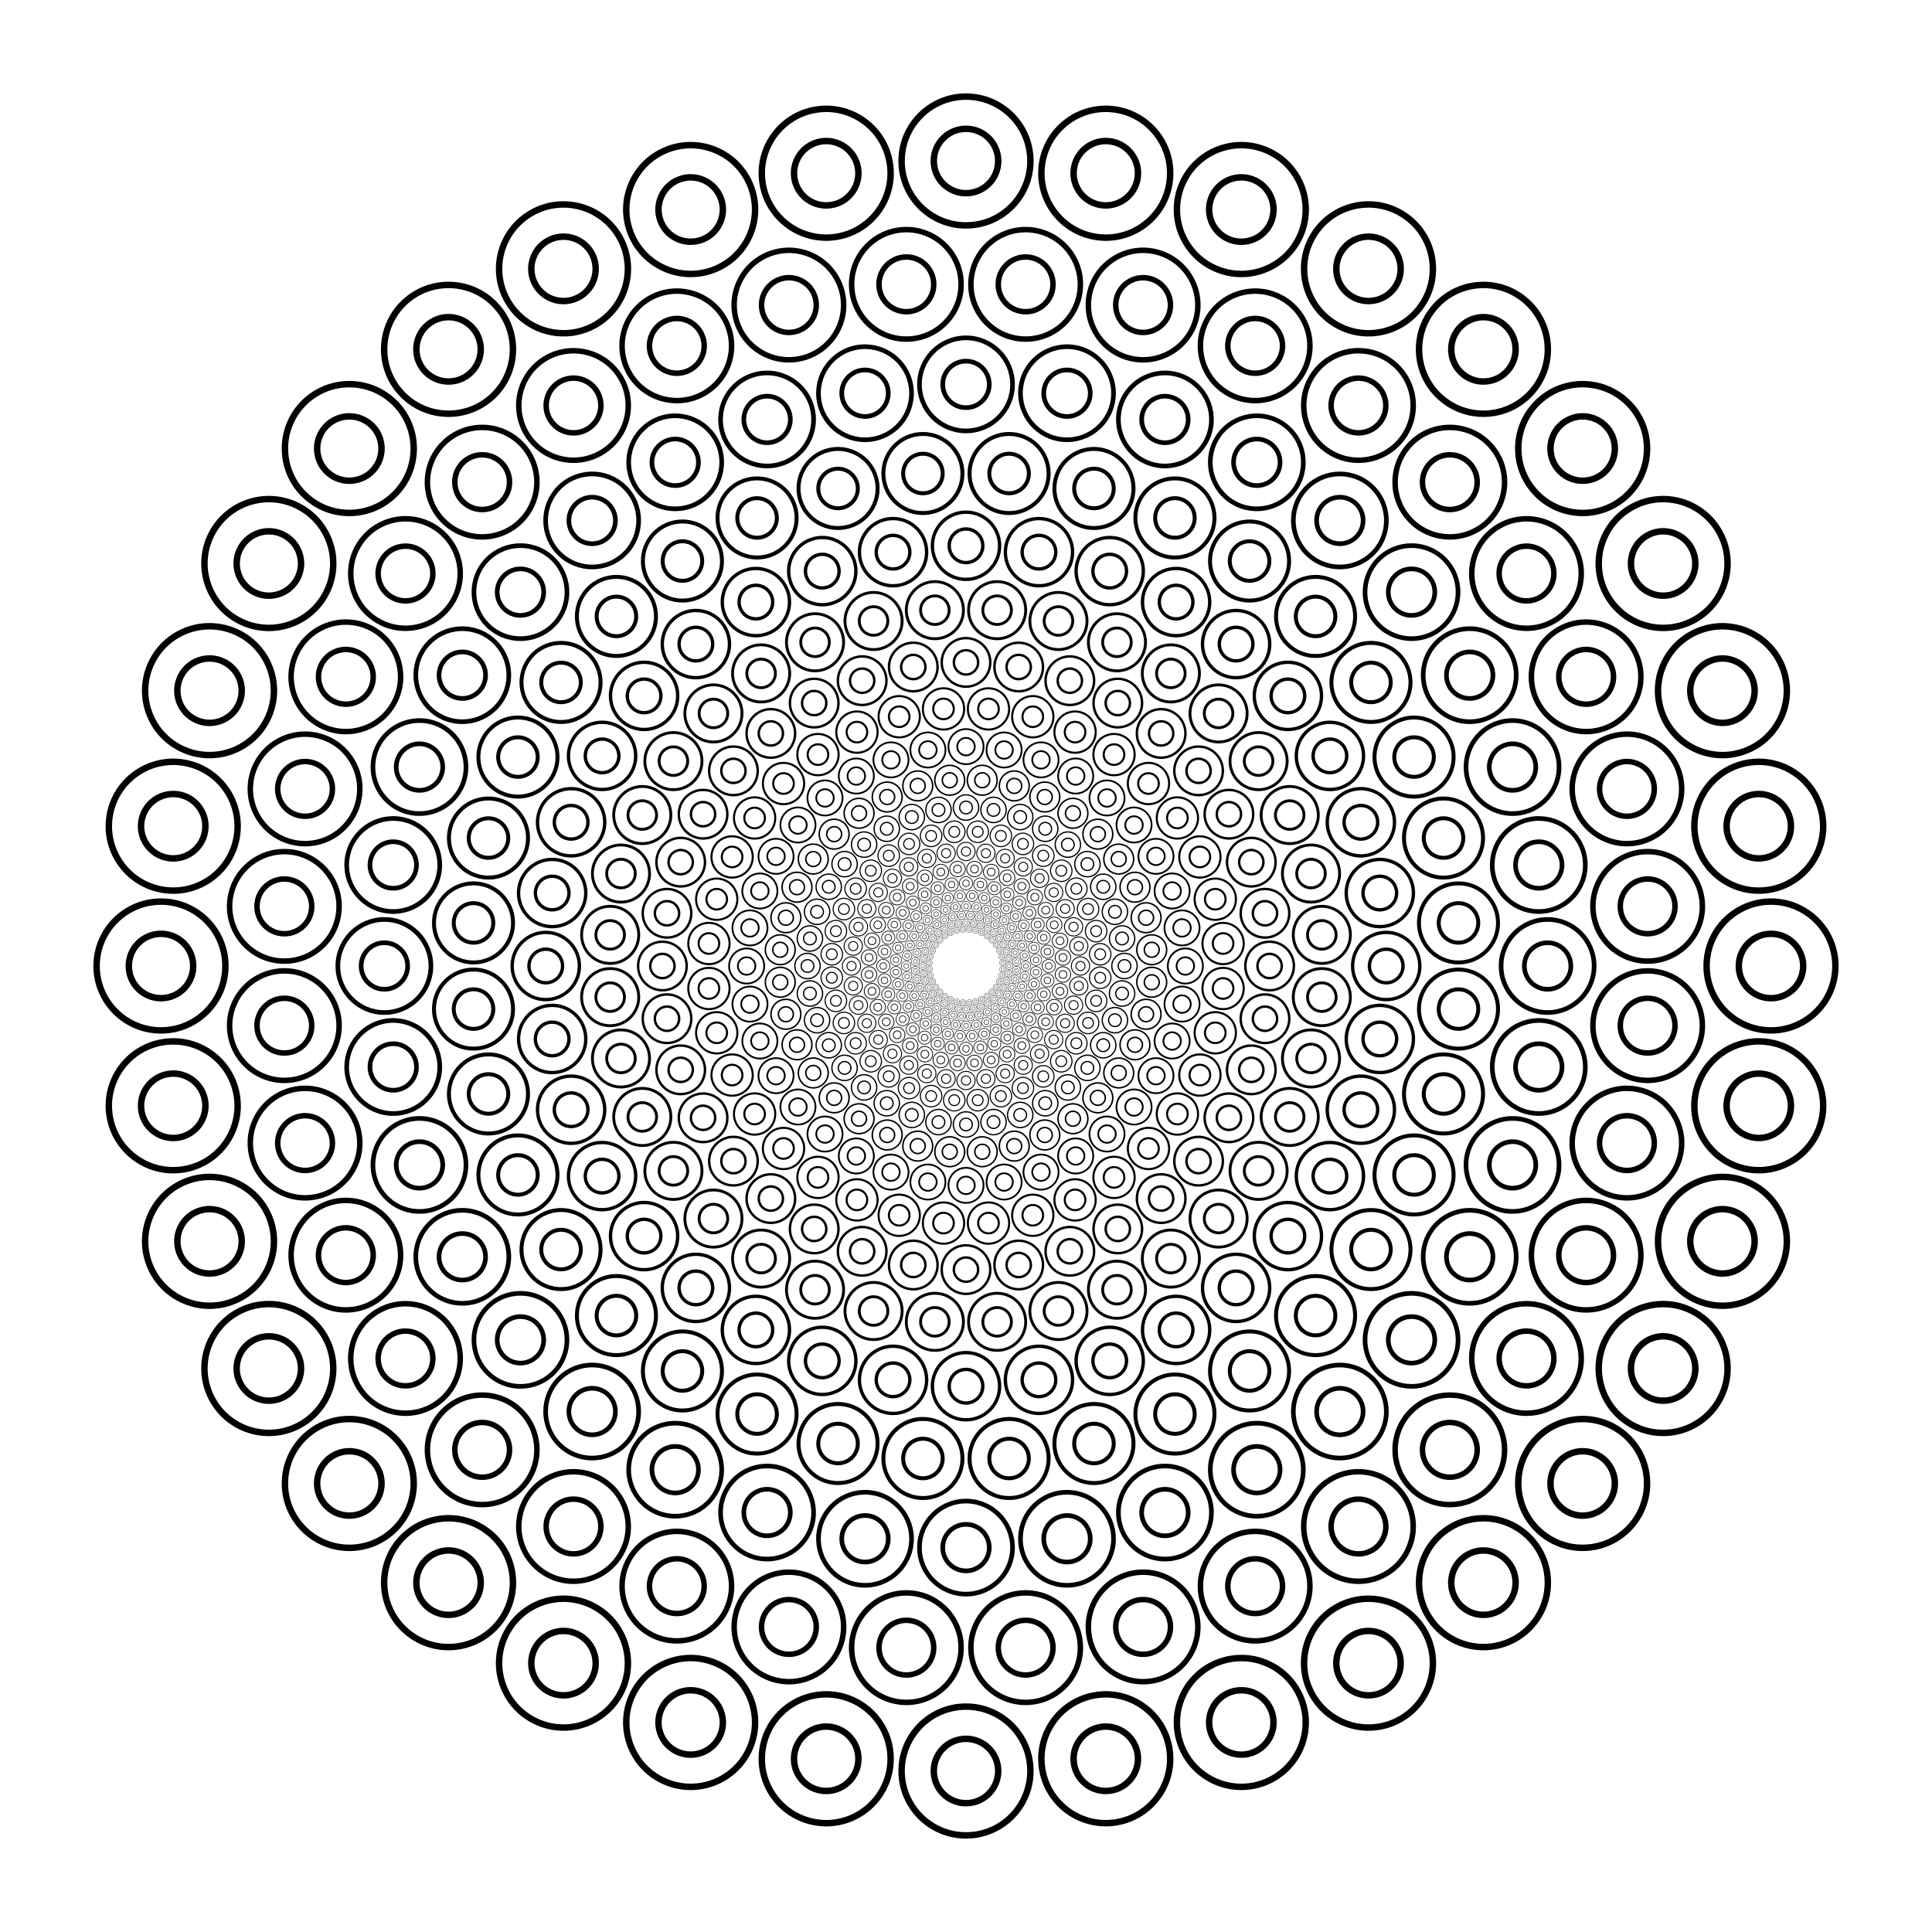 <svg width="300" height="300" viewBox="-150 -150 300 300" fill="none" stroke="black" xmlns="http://www.w3.org/2000/svg" xmlns:xlink="http://www.w3.org/1999/xlink">
<g transform="scale(1 -1)">
  <g transform="scale(1 -1)">
    <g>
      <defs>
        <g id="s-1-WYsk">
          <defs>
            <g id="s-0-WYsk">
              <circle cx="125" cy="0" r="10" />
              <circle cx="125" cy="0" r="5" />
            </g>
          </defs>
          <g>
            <use xlink:href="#s-0-WYsk" />
            <g transform="rotate(5) scale(0.85 0.85)">
              <use xlink:href="#s-0-WYsk" />
              <g transform="rotate(5) scale(0.85 0.85)">
                <use xlink:href="#s-0-WYsk" />
                <g transform="rotate(5) scale(0.85 0.85)">
                  <use xlink:href="#s-0-WYsk" />
                  <g transform="rotate(5) scale(0.85 0.85)">
                    <use xlink:href="#s-0-WYsk" />
                    <g transform="rotate(5) scale(0.85 0.85)">
                      <use xlink:href="#s-0-WYsk" />
                      <g transform="rotate(5) scale(0.85 0.85)">
                        <use xlink:href="#s-0-WYsk" />
                        <g transform="rotate(5) scale(0.85 0.85)">
                          <use xlink:href="#s-0-WYsk" />
                          <g transform="rotate(5) scale(0.85 0.85)">
                            <use xlink:href="#s-0-WYsk" />
                            <g transform="rotate(5) scale(0.85 0.85)">
                              <use xlink:href="#s-0-WYsk" />
                              <g transform="rotate(5) scale(0.85 0.85)">
                                <use xlink:href="#s-0-WYsk" />
                                <g transform="rotate(5) scale(0.85 0.85)">
                                  <use xlink:href="#s-0-WYsk" />
                                  <g transform="rotate(5) scale(0.85 0.85)">
                                    <use xlink:href="#s-0-WYsk" />
                                    <g transform="rotate(5) scale(0.85 0.85)">
                                      <use xlink:href="#s-0-WYsk" />
                                      <g transform="rotate(5) scale(0.85 0.85)">
                                        <use xlink:href="#s-0-WYsk" />
                                        <g transform="rotate(5) scale(0.85 0.85)">
                                          <use xlink:href="#s-0-WYsk" />
                                          <g transform="rotate(5) scale(0.85 0.85)">
                                            <use xlink:href="#s-0-WYsk" />
                                            <g transform="rotate(5) scale(0.85 0.85)">
                                              <use xlink:href="#s-0-WYsk" />
                                              <g transform="rotate(5) scale(0.85 0.85)">
                                                <use xlink:href="#s-0-WYsk" />
                                                <use xlink:href="#s-0-WYsk" transform="rotate(5) scale(0.85 0.85)" />
                                              </g>
                                            </g>
                                          </g>
                                        </g>
                                      </g>
                                    </g>
                                  </g>
                                </g>
                              </g>
                            </g>
                          </g>
                        </g>
                      </g>
                    </g>
                  </g>
                </g>
              </g>
            </g>
          </g>
        </g>
      </defs>
      <g>
        <use xlink:href="#s-1-WYsk" />
        <g transform="rotate(10)">
          <use xlink:href="#s-1-WYsk" />
          <g transform="rotate(10)">
            <use xlink:href="#s-1-WYsk" />
            <g transform="rotate(10)">
              <use xlink:href="#s-1-WYsk" />
              <g transform="rotate(10)">
                <use xlink:href="#s-1-WYsk" />
                <g transform="rotate(10)">
                  <use xlink:href="#s-1-WYsk" />
                  <g transform="rotate(10)">
                    <use xlink:href="#s-1-WYsk" />
                    <g transform="rotate(10)">
                      <use xlink:href="#s-1-WYsk" />
                      <g transform="rotate(10)">
                        <use xlink:href="#s-1-WYsk" />
                        <g transform="rotate(10)">
                          <use xlink:href="#s-1-WYsk" />
                          <g transform="rotate(10)">
                            <use xlink:href="#s-1-WYsk" />
                            <g transform="rotate(10)">
                              <use xlink:href="#s-1-WYsk" />
                              <g transform="rotate(10)">
                                <use xlink:href="#s-1-WYsk" />
                                <g transform="rotate(10)">
                                  <use xlink:href="#s-1-WYsk" />
                                  <g transform="rotate(10)">
                                    <use xlink:href="#s-1-WYsk" />
                                    <g transform="rotate(10)">
                                      <use xlink:href="#s-1-WYsk" />
                                      <g transform="rotate(10)">
                                        <use xlink:href="#s-1-WYsk" />
                                        <g transform="rotate(10)">
                                          <use xlink:href="#s-1-WYsk" />
                                          <g transform="rotate(10)">
                                            <use xlink:href="#s-1-WYsk" />
                                            <g transform="rotate(10)">
                                              <use xlink:href="#s-1-WYsk" />
                                              <g transform="rotate(10)">
                                                <use xlink:href="#s-1-WYsk" />
                                                <g transform="rotate(10)">
                                                  <use xlink:href="#s-1-WYsk" />
                                                  <g transform="rotate(10)">
                                                    <use xlink:href="#s-1-WYsk" />
                                                    <g transform="rotate(10)">
                                                      <use xlink:href="#s-1-WYsk" />
                                                      <g transform="rotate(10)">
                                                        <use xlink:href="#s-1-WYsk" />
                                                        <g transform="rotate(10)">
                                                          <use xlink:href="#s-1-WYsk" />
                                                          <g transform="rotate(10)">
                                                            <use xlink:href="#s-1-WYsk" />
                                                            <g transform="rotate(10)">
                                                              <use xlink:href="#s-1-WYsk" />
                                                              <g transform="rotate(10)">
                                                                <use xlink:href="#s-1-WYsk" />
                                                                <g transform="rotate(10)">
                                                                  <use xlink:href="#s-1-WYsk" />
                                                                  <g transform="rotate(10)">
                                                                    <use xlink:href="#s-1-WYsk" />
                                                                    <g transform="rotate(10)">
                                                                      <use xlink:href="#s-1-WYsk" />
                                                                      <g transform="rotate(10)">
                                                                        <use xlink:href="#s-1-WYsk" />
                                                                        <g transform="rotate(10)">
                                                                          <use xlink:href="#s-1-WYsk" />
                                                                          <g transform="rotate(10)">
                                                                            <use xlink:href="#s-1-WYsk" />
                                                                            <use xlink:href="#s-1-WYsk" transform="rotate(10)" />
                                                                          </g>
                                                                        </g>
                                                                      </g>
                                                                    </g>
                                                                  </g>
                                                                </g>
                                                              </g>
                                                            </g>
                                                          </g>
                                                        </g>
                                                      </g>
                                                    </g>
                                                  </g>
                                                </g>
                                              </g>
                                            </g>
                                          </g>
                                        </g>
                                      </g>
                                    </g>
                                  </g>
                                </g>
                              </g>
                            </g>
                          </g>
                        </g>
                      </g>
                    </g>
                  </g>
                </g>
              </g>
            </g>
          </g>
        </g>
      </g>
    </g>
  </g>
</g>
</svg>
